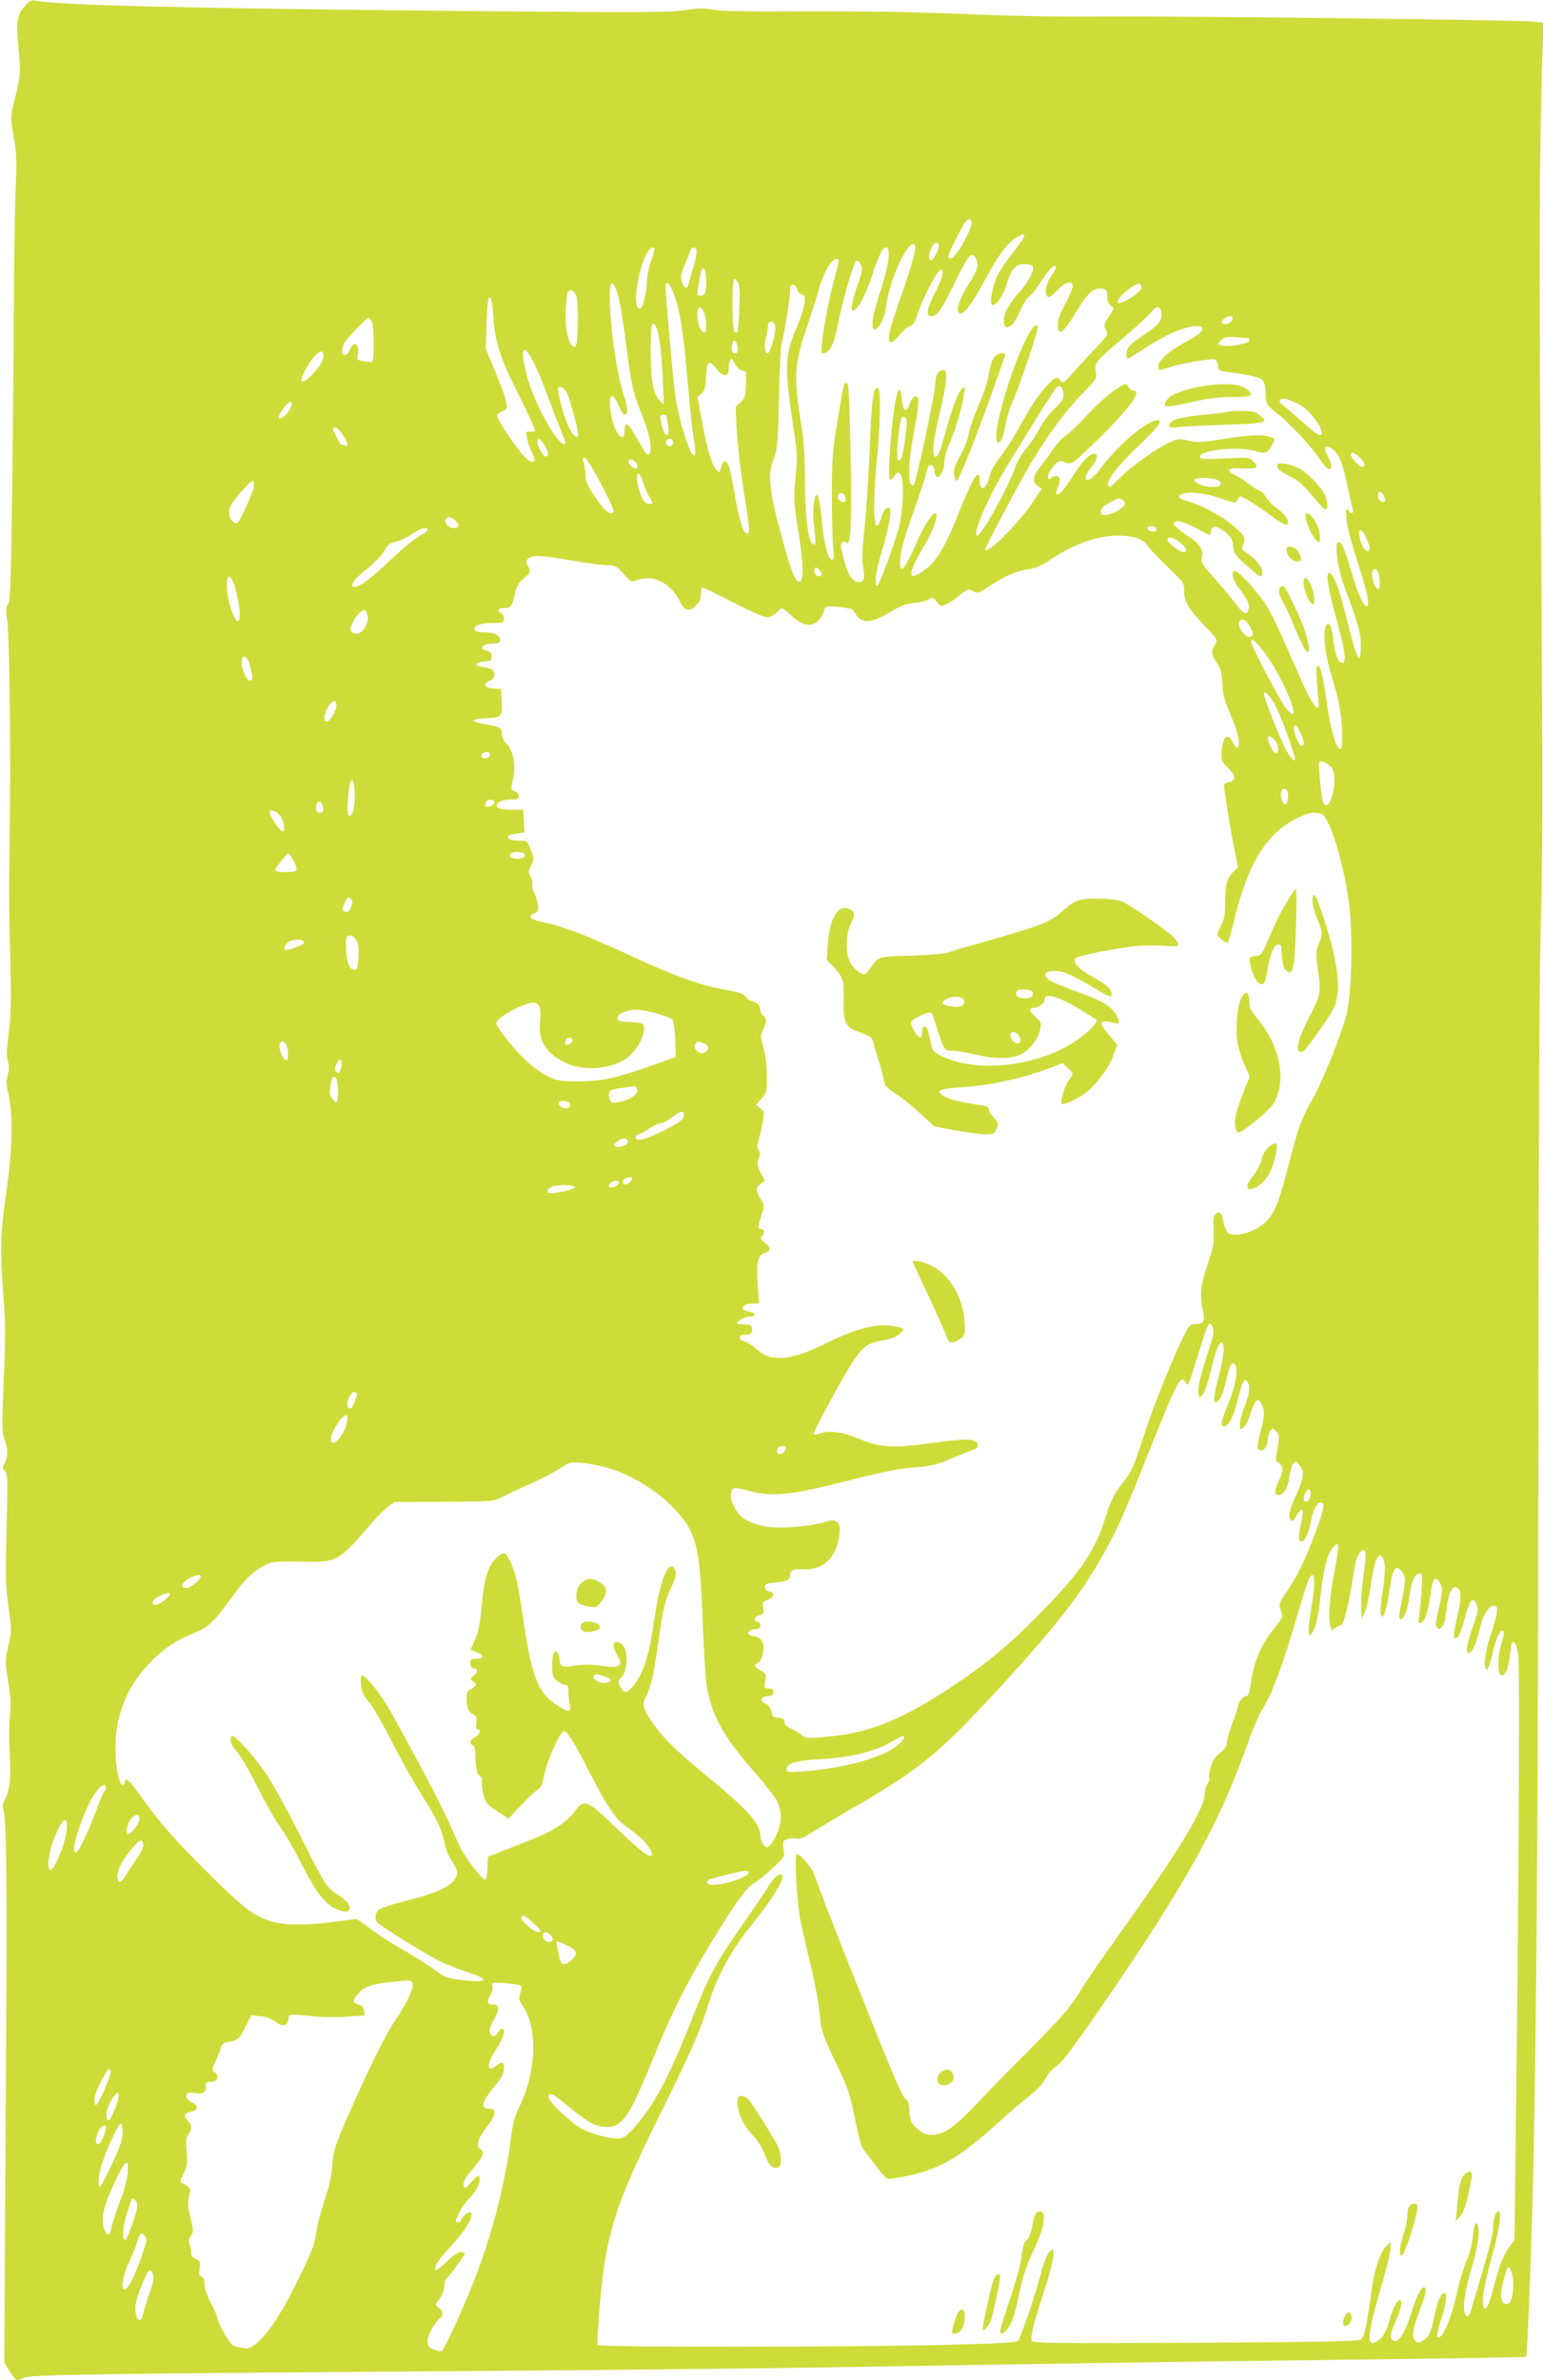 <?xml version="1.0" standalone="no"?>
<!DOCTYPE svg PUBLIC "-//W3C//DTD SVG 20010904//EN"
 "http://www.w3.org/TR/2001/REC-SVG-20010904/DTD/svg10.dtd">
<svg version="1.0" xmlns="http://www.w3.org/2000/svg"
 width="830pt" height="1280pt" viewBox="0 0 830 1280"
 preserveAspectRatio="xMidYMid meet">
<g transform="translate(0,1280) scale(0.1,-0.1)"
fill="#cddc39" stroke="none">
<path d="M132 12766 c-41 -47 -46 -81 -32 -230 12 -131 12 -138 -23 -278 -21
-86 -21 -87 -3 -193 15 -90 17 -133 10 -278 -4 -95 -8 -354 -9 -577 -1 -223
-5 -682 -9 -1020 -7 -515 -10 -619 -23 -638 -12 -20 -13 -35 -4 -90 10 -59 18
-611 15 -967 -1 -71 -2 -161 -2 -200 0 -38 -1 -131 -3 -205 -1 -74 1 -268 6
-430 6 -243 5 -316 -8 -412 -12 -89 -13 -125 -5 -152 8 -26 8 -46 0 -75 -10
-31 -9 -52 4 -107 25 -110 21 -297 -12 -524 -32 -221 -35 -310 -15 -565 11
-148 11 -229 1 -450 -10 -241 -10 -275 4 -314 20 -54 20 -94 1 -130 -13 -26
-13 -30 2 -42 14 -12 15 -44 8 -312 -6 -259 -5 -315 11 -422 17 -119 17 -126
-1 -205 -18 -79 -18 -85 -1 -193 14 -87 16 -129 9 -187 -5 -41 -5 -131 -1
-200 8 -130 1 -196 -27 -251 -9 -16 -14 -33 -11 -37 22 -35 25 -334 17 -1612
l-8 -1375 30 -48 c16 -26 33 -47 37 -47 4 0 23 6 41 14 41 16 325 21 2329 35
745 5 1634 15 1975 20 993 17 1854 30 2845 42 509 6 927 13 929 15 5 4 19 322
31 714 23 770 33 1973 35 4220 1 1597 5 2514 14 2825 10 366 10 786 0 2060
-11 1483 -9 2033 7 2536 l7 197 -54 6 c-84 9 -1901 30 -2314 27 -228 -2 -520
3 -760 14 -256 11 -544 15 -840 14 -315 -2 -466 1 -502 9 -42 9 -73 9 -150 -3
-84 -12 -243 -13 -1103 -5 -1585 15 -2250 31 -2386 56 -26 5 -35 0 -62 -30z
m5093 -1155 c15 -25 -82 -201 -112 -201 -20 0 -16 14 28 103 54 107 68 123 84
98z m285 -82 c0 -6 -28 -45 -62 -88 -34 -42 -72 -99 -85 -128 -28 -60 -42
-153 -24 -153 23 0 58 50 76 111 26 85 47 109 96 109 25 0 42 -5 45 -14 8 -20
-22 -78 -65 -128 -66 -75 -91 -120 -91 -160 0 -40 13 -48 43 -25 9 6 30 42 46
78 17 37 37 69 45 72 8 3 32 32 53 64 42 66 73 103 85 103 15 0 8 -21 -18 -56
-29 -37 -38 -104 -16 -111 7 -3 29 14 50 36 41 45 82 56 82 21 0 -12 -18 -54
-40 -94 -26 -47 -40 -86 -40 -109 0 -72 28 -51 105 75 55 92 87 120 129 116
28 -3 31 -6 32 -41 0 -24 7 -42 19 -51 19 -13 18 -15 -8 -55 -31 -46 -32 -53
-15 -81 11 -17 4 -28 -63 -97 -41 -43 -96 -103 -122 -133 -43 -50 -48 -54 -61
-37 -19 25 -29 22 -73 -25 -51 -56 -88 -112 -153 -231 -30 -54 -75 -124 -101
-156 -25 -32 -49 -73 -53 -92 -7 -41 -33 -82 -47 -74 -5 4 -9 22 -9 41 0 75
-35 21 -110 -167 -79 -199 -124 -272 -199 -323 -79 -55 -78 -9 3 126 51 83 85
173 70 187 -12 12 -64 -64 -100 -148 -69 -164 -100 -194 -91 -88 3 41 27 123
70 242 35 99 68 197 71 218 9 49 39 49 44 -1 6 -60 52 -11 52 56 0 19 13 64
29 101 31 70 65 185 77 261 6 39 5 43 -9 32 -22 -19 -53 -96 -87 -222 -34
-123 -46 -154 -61 -145 -17 11 -9 90 26 235 38 157 44 230 21 230 -29 0 -46
-30 -46 -83 0 -44 -103 -523 -115 -535 -2 -2 -8 -1 -14 3 -19 11 -12 137 14
275 31 162 32 203 8 198 -10 -2 -23 -19 -29 -38 -17 -53 -38 -45 -42 15 -2 28
-7 54 -11 58 -18 18 -44 -151 -56 -365 -7 -121 -2 -139 28 -95 12 18 17 20 29
9 24 -23 17 -213 -10 -302 -41 -132 -104 -300 -113 -300 -19 0 -7 83 25 188
19 60 38 138 42 172 6 57 5 62 -12 58 -13 -2 -24 -19 -33 -51 -38 -124 -51 27
-26 288 21 205 24 390 9 405 -24 24 -36 -56 -45 -305 -5 -137 -17 -330 -27
-427 -14 -132 -16 -190 -9 -226 12 -57 5 -82 -22 -82 -42 0 -70 54 -97 187 -5
26 12 39 30 24 23 -19 29 115 21 501 -6 290 -10 358 -21 358 -16 0 -14 8 -51
-215 -25 -150 -28 -196 -28 -390 0 -121 3 -248 7 -282 6 -51 5 -63 -6 -63 -22
0 -43 81 -55 208 -10 112 -24 164 -35 132 -13 -42 -15 -93 -6 -169 11 -87 7
-108 -15 -78 -21 30 -35 159 -35 340 0 104 -6 209 -16 267 -47 295 -44 344 31
565 24 72 51 157 60 190 28 102 77 177 104 160 5 -2 -3 -41 -16 -86 -43 -151
-88 -419 -70 -419 40 0 62 42 87 167 28 139 83 326 98 331 6 2 17 -8 23 -22 9
-20 8 -35 -6 -73 -30 -84 -50 -162 -42 -169 19 -20 68 62 107 181 36 109 58
155 75 155 28 0 18 -91 -24 -219 -48 -145 -60 -221 -37 -221 25 0 54 57 62
119 17 144 120 368 153 335 14 -13 -8 -93 -83 -309 -57 -163 -67 -215 -42
-215 8 0 29 18 46 40 17 22 42 43 54 46 17 4 28 21 44 72 26 78 101 223 120
230 24 8 12 -45 -28 -122 -44 -85 -51 -126 -22 -126 34 0 52 25 127 178 76
156 94 176 116 128 15 -33 7 -61 -40 -133 -49 -77 -70 -138 -52 -156 19 -18
67 42 137 173 69 130 117 196 163 227 38 25 51 29 51 12z m-460 -53 c0 -19
-30 -76 -40 -76 -22 0 -14 51 13 87 11 15 27 8 27 -11z m-1530 -18 c-1 -7 -9
-38 -20 -68 -11 -30 -19 -74 -20 -97 0 -55 -19 -141 -32 -149 -52 -32 -22 211
38 304 16 24 34 29 34 10z m226 -3 c4 -9 -3 -46 -14 -83 -11 -37 -23 -80 -27
-95 -7 -35 -27 -30 -38 10 -7 24 -4 43 16 89 14 33 28 67 31 77 7 21 25 22 32
2z m52 -150 c4 -68 -4 -95 -29 -95 -23 0 -23 -6 -3 108 9 56 28 49 32 -13z
m173 -27 c8 -15 10 -58 6 -141 -3 -66 -8 -122 -11 -124 -3 -3 -9 -2 -15 2 -14
8 -15 285 -1 285 5 0 15 -10 21 -22z m-648 -59 c9 -30 29 -142 42 -249 31
-243 37 -269 79 -377 42 -108 56 -158 56 -200 0 -44 -17 -50 -38 -13 -78 143
-102 167 -102 106 0 -52 -26 -47 -52 11 -26 60 -37 173 -16 173 8 0 24 -22 35
-50 12 -27 26 -50 31 -50 22 0 21 36 -2 104 -39 116 -75 367 -76 539 0 84 17
86 43 6z m305 -9 c32 -89 48 -198 72 -474 12 -131 25 -261 31 -289 20 -109 3
-131 -31 -39 -30 80 -57 187 -70 279 -10 77 -50 526 -50 571 0 42 24 18 48
-48z m2512 45 c0 -26 -110 -98 -126 -82 -10 10 24 50 67 79 42 28 59 29 59 3z
m-1852 -12 c2 -11 12 -23 24 -26 18 -5 20 -12 16 -49 -3 -24 -22 -81 -42 -128
-66 -153 -68 -208 -16 -555 19 -126 20 -151 9 -255 -11 -109 -10 -125 15 -286
28 -174 31 -264 9 -271 -23 -8 -47 51 -99 243 -67 244 -76 335 -43 414 21 51
23 76 29 330 4 151 10 282 13 290 11 25 47 246 47 285 0 29 3 36 18 33 9 -2
18 -13 20 -25z m-1189 -31 c7 -17 11 -74 9 -152 -3 -103 -6 -125 -18 -125 -29
0 -51 91 -47 191 2 50 7 96 11 103 12 20 33 12 45 -17z m-446 -106 c8 -142 39
-237 139 -434 49 -96 87 -180 85 -186 -2 -6 -14 -9 -27 -8 -21 3 -22 1 -15
-34 3 -21 16 -56 27 -77 26 -52 11 -67 -31 -32 -42 36 -163 215 -157 232 3 7
17 18 31 23 26 10 27 13 8 85 -3 11 -26 72 -53 135 l-47 115 4 125 c5 132 7
150 21 150 5 0 12 -42 15 -94z m1143 -22 c3 -24 3 -51 0 -61 -6 -15 -8 -15
-22 -1 -17 17 -30 88 -20 114 10 27 34 -2 42 -52z m2450 40 c10 -40 -10 -69
-78 -115 -90 -60 -108 -78 -108 -111 0 -15 2 -28 5 -28 2 0 50 29 106 65 106
67 174 98 245 110 46 7 64 -6 43 -31 -7 -9 -47 -34 -88 -57 -83 -45 -141 -97
-141 -128 0 -23 5 -23 60 -4 55 19 226 49 244 42 8 -3 16 -18 18 -34 3 -27 6
-28 68 -36 36 -4 90 -13 120 -20 60 -14 66 -24 69 -112 1 -36 7 -45 57 -85 76
-60 183 -175 233 -249 40 -59 61 -70 61 -33 0 10 -9 34 -20 54 -23 43 -12 58
25 34 36 -24 54 -66 81 -190 13 -61 27 -121 30 -133 8 -27 -10 -31 -26 -5 -9
13 -10 2 -7 -48 3 -42 25 -126 61 -237 54 -166 67 -233 46 -233 -16 0 -48 72
-81 186 -37 126 -55 167 -71 158 -20 -12 -2 -143 32 -234 77 -207 90 -253 90
-323 0 -114 -21 -77 -71 126 -47 188 -73 257 -98 265 -22 7 -6 -91 40 -255 44
-158 53 -228 29 -228 -21 0 -38 42 -46 111 -9 80 -21 111 -37 95 -24 -24 -13
-149 26 -276 42 -140 57 -222 57 -323 0 -55 -3 -73 -12 -70 -23 8 -49 99 -69
238 -23 158 -36 210 -51 210 -8 0 -9 -26 -4 -87 4 -49 8 -99 9 -112 4 -48 -20
-30 -56 43 -21 40 -69 147 -107 236 -38 89 -88 194 -111 233 -43 73 -155 197
-177 197 -23 0 -12 -49 22 -93 48 -63 59 -86 52 -113 -10 -37 -27 -29 -73 34
-23 31 -74 92 -113 135 -64 71 -70 82 -65 109 10 45 -10 73 -87 124 -38 25
-67 51 -65 57 8 24 45 17 119 -22 l76 -40 6 24 c8 30 19 31 62 4 40 -25 57
-51 58 -95 1 -25 14 -43 69 -93 37 -33 72 -61 77 -61 6 0 10 12 10 26 0 26
-40 74 -90 105 -22 15 -23 19 -12 43 15 34 7 47 -63 106 -57 47 -158 101 -225
121 -56 15 -70 27 -50 39 30 19 125 11 213 -19 83 -28 86 -29 92 -10 4 10 11
19 17 19 15 0 100 -54 176 -111 40 -30 69 -46 75 -40 16 16 -3 50 -49 83 -25
18 -54 47 -65 65 -11 18 -25 33 -31 33 -6 0 -35 18 -64 40 -30 22 -65 45 -80
50 -14 6 -24 16 -21 23 3 8 25 11 75 8 78 -3 87 4 51 40 -20 20 -27 20 -149
14 -91 -5 -129 -4 -134 4 -23 37 193 64 288 37 64 -19 76 -15 102 36 14 27 14
29 -11 38 -40 15 -111 12 -256 -11 -116 -19 -138 -20 -185 -9 -48 12 -58 11
-96 -6 -71 -31 -209 -129 -268 -188 -58 -60 -70 -66 -70 -38 0 31 56 100 172
212 105 102 125 130 93 130 -54 0 -213 -135 -305 -259 -43 -58 -80 -79 -80
-45 0 9 14 32 30 51 31 35 40 73 17 73 -26 0 -61 -35 -112 -114 -53 -83 -81
-114 -92 -102 -3 3 -1 17 5 31 18 39 15 65 -7 65 -11 0 -23 -5 -27 -11 -4 -7
-10 -7 -16 -1 -14 14 41 91 64 92 9 0 27 -5 40 -10 21 -9 36 2 164 127 172
169 240 263 190 263 -8 0 -20 9 -27 21 -14 20 -15 20 -75 -20 -33 -22 -98 -81
-143 -130 -45 -49 -96 -99 -114 -110 -18 -11 -48 -42 -66 -68 -17 -26 -50 -70
-71 -98 -45 -56 -50 -87 -18 -109 l21 -15 -48 -72 c-77 -116 -255 -292 -255
-252 0 12 184 359 243 458 92 154 190 287 278 377 78 80 80 83 73 121 -7 47
-3 52 154 185 62 52 125 110 140 128 32 41 49 43 58 8z m384 -39 c0 -19 -41
-37 -55 -23 -7 6 -3 14 9 24 26 18 46 18 46 -1z m-4630 -14 c12 -23 14 -208 2
-215 -5 -3 -26 -3 -46 1 -35 6 -38 8 -32 34 11 59 -21 82 -41 29 -13 -34 -43
-41 -43 -9 0 11 5 30 11 42 13 25 120 137 131 137 4 0 12 -9 18 -19z m2169
-19 c11 -20 -24 -152 -40 -152 -15 0 -21 49 -10 81 6 18 11 45 11 60 0 33 24
40 39 11z m-640 -10 c16 -30 29 -131 36 -277 l6 -139 -20 18 c-37 34 -51 107
-51 268 0 143 6 172 29 130z m3189 -61 c1 -1 2 -5 2 -10 0 -24 -151 -44 -165
-22 -3 5 5 17 17 26 17 12 38 15 83 11 33 -3 61 -5 63 -5z m-2750 -49 c2 -23
-1 -32 -12 -32 -18 0 -24 16 -18 48 6 32 26 22 30 -16z m-1121 -39 c25 -36 64
-126 108 -247 19 -54 49 -129 65 -168 25 -59 27 -69 13 -66 -43 8 -162 227
-197 361 -35 133 -30 180 11 120z m-1107 -6 c0 -26 -19 -57 -63 -104 -27 -29
-57 -43 -57 -28 0 17 34 82 61 116 35 44 59 51 59 16z m2215 -46 c8 -17 25
-31 37 -33 14 -2 23 -10 22 -20 0 -10 -1 -43 -2 -73 -2 -45 -7 -59 -29 -79
l-26 -24 6 -129 c4 -70 20 -213 37 -318 33 -206 35 -235 20 -235 -21 0 -44 70
-66 201 -13 76 -28 149 -34 163 -11 29 -28 34 -35 11 -17 -53 -15 -52 -34 -28
-25 30 -47 106 -75 258 l-24 130 21 19 c18 15 22 32 25 92 5 86 15 93 59 37
37 -45 63 -41 63 10 0 29 6 47 16 47 2 0 10 -13 19 -29z m1765 -164 c0 -24
-11 -41 -49 -76 -26 -25 -63 -74 -81 -109 -18 -35 -51 -83 -72 -107 -21 -24
-48 -70 -58 -101 -37 -106 -180 -364 -203 -364 -31 0 58 207 164 380 101 166
234 379 255 408 20 30 44 13 44 -31z m-2674 17 c15 -22 63 -197 64 -231 0 -23
-20 -13 -40 20 -21 33 -54 133 -65 200 -6 30 -4 37 9 37 8 0 23 -12 32 -26z
m3935 -65 c57 -28 129 -117 129 -160 0 -23 -33 -3 -106 64 -44 39 -90 79 -103
88 -31 20 -20 41 17 33 15 -4 43 -15 63 -25z m-5411 -2 c0 -24 -43 -76 -62
-77 -15 0 -8 22 18 56 27 35 44 43 44 21z m2013 -64 c3 -5 8 -29 11 -55 12
-79 -24 -56 -39 25 -6 30 -4 37 8 37 9 0 18 -3 20 -7z m1293 -18 c7 -18 -15
-183 -28 -209 -6 -11 -13 -15 -19 -9 -9 9 4 170 17 216 6 21 23 22 30 2z
m-3031 -85 c29 -45 32 -65 9 -56 -9 3 -17 6 -20 6 -4 0 -44 76 -44 85 0 3 7 5
15 5 8 0 26 -18 40 -40z m1090 -63 c15 -28 17 -39 8 -48 -9 -9 -17 -4 -32 22
-23 38 -28 73 -8 67 6 -3 21 -21 32 -41z m685 23 c0 -21 -24 -28 -35 -10 -8
14 3 30 21 30 8 0 14 -9 14 -20z m3698 -83 c25 -23 29 -47 8 -47 -18 0 -68 59
-60 71 6 11 20 4 52 -24z m-4085 -139 c43 -81 73 -146 68 -151 -19 -19 -49 6
-99 79 -39 57 -52 85 -52 113 0 20 -4 51 -9 69 -7 24 -7 32 3 32 8 0 48 -64
89 -142z m191 110 c5 -9 7 -20 3 -25 -11 -10 -41 11 -45 31 -5 23 26 18 42 -6z
m35 -100 c7 -24 21 -58 32 -76 24 -41 24 -42 -1 -42 -23 0 -45 38 -59 101 -16
71 8 85 28 17z m3097 7 c41 -32 -37 -47 -102 -20 -20 8 -33 19 -29 25 10 16
108 12 131 -5z m-5191 -37 c-4 -16 -24 -67 -46 -114 -36 -77 -41 -84 -59 -74
-25 13 -36 54 -22 84 17 38 113 147 123 140 6 -3 7 -19 4 -36z m6085 -65 c0
-21 -28 -15 -35 7 -10 30 5 47 22 25 7 -11 13 -25 13 -32z m-2902 9 c2 -13 -2
-22 -10 -22 -20 0 -37 20 -31 37 8 21 38 11 41 -15z m1486 -8 c30 -12 17 -42
-27 -63 -59 -29 -89 -28 -85 2 2 15 18 29 48 45 51 25 44 24 64 16z m-3585
-113 c26 -20 21 -41 -9 -41 -25 0 -51 27 -44 45 8 20 24 19 53 -4z m3771 -47
c0 -10 -7 -14 -22 -12 -32 5 -35 28 -4 28 17 0 26 -5 26 -16z m-3920 -4 c0 -5
-19 -19 -42 -31 -24 -12 -83 -61 -133 -108 -130 -125 -204 -179 -225 -166 -17
11 7 42 78 99 37 30 78 73 90 95 18 32 30 42 60 47 20 4 59 22 86 41 47 32 86
43 86 23z m5054 -53 c14 -34 17 -50 9 -58 -15 -15 -42 27 -50 76 -9 53 16 42
41 -18z m-1249 13 c27 -6 48 -19 65 -42 13 -18 64 -71 112 -118 85 -81 88 -87
88 -128 0 -58 20 -92 107 -184 74 -77 75 -79 59 -103 -22 -34 -20 -56 10 -101
22 -32 27 -52 29 -109 2 -58 10 -88 45 -170 42 -97 55 -165 35 -175 -5 -3 -17
10 -24 28 -27 60 -58 27 -60 -63 -1 -34 5 -46 34 -74 44 -41 46 -69 5 -77 -25
-5 -28 -10 -25 -33 3 -14 10 -62 16 -106 6 -44 22 -134 35 -200 l23 -120 -28
-27 c-32 -31 -41 -69 -41 -173 0 -51 -5 -81 -20 -108 -11 -20 -20 -44 -20 -52
0 -15 47 -51 56 -43 2 3 16 52 30 109 74 311 175 477 337 557 64 32 92 37 134
26 43 -12 119 -257 149 -479 23 -169 15 -498 -14 -605 -31 -114 -127 -354
-181 -449 -64 -115 -75 -146 -132 -364 -53 -205 -72 -249 -123 -300 -54 -54
-177 -87 -204 -54 -6 7 -15 32 -21 56 -11 52 -17 58 -39 44 -14 -9 -16 -24
-14 -90 3 -69 -1 -91 -32 -182 -37 -108 -44 -170 -26 -246 14 -58 5 -75 -36
-75 -31 0 -36 -4 -63 -57 -64 -129 -153 -349 -211 -522 -70 -211 -67 -205
-131 -288 -38 -49 -55 -86 -83 -175 -59 -186 -137 -298 -371 -534 -150 -152
-268 -249 -435 -361 -287 -192 -460 -262 -695 -283 -98 -9 -111 -8 -130 8 -11
10 -37 25 -57 35 -25 11 -38 23 -38 36 0 15 -8 21 -32 23 -28 2 -34 8 -38 33
-3 18 -14 34 -30 42 -35 17 -31 37 8 41 24 2 32 8 32 23 0 14 -7 19 -25 19
-24 0 -25 2 -19 40 6 37 4 41 -25 57 -36 21 -38 28 -12 42 12 7 21 27 26 57 8
53 -10 81 -54 86 -38 4 -34 32 7 36 24 2 32 8 32 23 0 10 -7 19 -15 19 -25 0
-17 27 10 34 23 6 25 10 20 39 -6 29 -3 33 24 44 36 13 41 40 9 45 -15 2 -23
10 -23 23 0 17 8 21 55 25 64 6 80 14 80 40 0 27 17 34 74 31 106 -4 174 62
191 184 5 42 3 54 -12 68 -17 15 -23 15 -66 2 -77 -23 -229 -36 -303 -26 -96
14 -154 46 -181 101 -24 47 -28 76 -14 99 8 12 18 12 68 -1 149 -41 236 -32
573 54 169 43 264 62 340 67 90 7 119 14 200 49 52 22 105 43 118 47 16 5 22
13 20 28 -4 32 -67 33 -252 6 -199 -28 -273 -24 -388 25 -90 37 -160 46 -212
26 -14 -5 -27 -6 -30 -2 -4 7 144 283 197 367 65 102 90 122 168 135 46 8 79
20 97 35 15 13 24 26 21 29 -3 3 -28 10 -54 15 -87 16 -203 -13 -360 -92 -104
-52 -187 -79 -245 -80 -60 0 -87 10 -138 54 -18 16 -44 32 -57 35 -14 3 -25
12 -25 20 0 14 5 16 45 18 14 1 20 8 20 26 0 21 -5 25 -30 27 -61 3 -61 3 -36
23 13 11 36 20 52 20 37 0 38 18 2 26 -41 10 -45 14 -32 30 6 8 27 14 47 14
l35 0 -8 110 c-7 120 1 151 45 165 28 9 25 30 -7 53 -23 17 -26 23 -15 33 17
18 15 39 -3 39 -19 0 -19 11 1 76 17 50 16 53 -5 87 -27 44 -27 62 1 81 l22
16 -23 46 c-19 40 -20 51 -10 76 9 21 9 31 0 42 -9 11 -9 27 3 68 8 29 18 73
21 97 6 39 4 46 -16 62 l-23 17 30 34 c28 32 30 38 29 123 -1 53 -8 116 -19
153 -16 57 -16 65 -2 94 20 39 20 65 2 75 -8 4 -16 21 -18 37 -2 23 -10 31
-33 38 -16 4 -37 17 -45 29 -13 16 -38 24 -106 36 -129 22 -273 73 -489 173
-279 129 -373 165 -519 197 -47 10 -57 29 -22 42 22 9 24 14 19 48 -3 21 -12
49 -20 62 -8 12 -12 32 -10 43 3 11 -1 31 -9 44 -14 20 -14 26 0 53 20 38 20
46 -1 98 -18 42 -19 43 -65 43 -26 0 -50 5 -53 11 -10 15 -2 20 45 26 l41 6
-3 61 -3 61 -62 0 c-72 0 -101 17 -69 41 11 8 39 14 63 14 36 0 43 3 43 19 0
11 -9 23 -20 26 -23 7 -23 8 -9 74 14 67 -2 149 -36 181 -15 14 -25 35 -25 51
0 35 -10 41 -88 54 -34 5 -64 15 -65 20 -1 6 29 11 70 13 84 3 87 7 81 103
l-3 54 -42 3 c-49 4 -59 27 -18 42 27 10 33 41 12 58 -6 6 -27 12 -46 14 -52
5 -51 26 1 30 38 3 43 6 43 28 0 17 -7 26 -24 30 -54 12 -26 40 42 40 20 0 27
5 27 20 0 25 -35 40 -90 40 -21 0 -42 5 -46 12 -13 21 28 38 93 38 60 0 63 1
63 24 0 13 -7 26 -15 30 -25 9 -17 26 13 26 40 0 47 9 61 73 10 45 20 63 47
85 37 29 41 42 22 71 -18 30 5 51 57 51 23 0 107 -11 186 -25 79 -14 164 -25
188 -25 41 0 49 -4 85 -46 38 -43 43 -45 69 -35 89 35 184 -12 236 -116 25
-50 50 -55 86 -18 17 16 25 35 25 60 0 19 5 35 10 35 6 0 80 -36 165 -80 85
-44 166 -80 180 -80 14 0 37 11 51 25 14 14 28 25 31 25 3 0 25 -18 49 -40 83
-77 149 -64 179 34 5 17 12 18 78 12 39 -4 73 -11 75 -16 2 -5 12 -20 23 -34
32 -41 79 -35 174 21 62 36 93 48 135 51 30 3 65 11 76 19 20 13 24 11 43 -13
21 -27 22 -27 55 -11 19 8 49 29 69 46 38 34 48 37 76 19 17 -10 28 -6 74 24
87 58 153 88 215 96 42 6 73 19 117 49 164 111 325 154 460 123z m241 -26 c34
-26 45 -54 22 -54 -20 0 -88 52 -88 66 0 22 28 16 66 -12z m-1932 -157 c12
-19 3 -32 -19 -24 -17 7 -21 51 -3 45 6 -2 16 -12 22 -21z m3001 -9 c11 -43
10 -81 -1 -85 -13 -4 -34 47 -34 83 0 31 28 32 35 2z m-6164 -40 c16 -30 38
-133 39 -180 0 -61 -24 -46 -48 30 -34 106 -27 217 9 150z m725 -183 c14 -56
-43 -126 -80 -96 -14 12 -14 17 -1 49 15 36 48 72 66 72 5 0 11 -11 15 -25z
m4749 -67 c15 -29 17 -40 8 -49 -22 -22 -79 43 -67 76 10 25 37 13 59 -27z
m75 -135 c82 -107 185 -333 152 -333 -6 0 -23 16 -38 36 -32 41 -184 332 -184
351 0 26 19 12 70 -54z m-5461 -55 c22 -72 24 -98 6 -98 -19 0 -45 57 -45 100
0 41 26 39 39 -2z m5511 -213 c36 -58 129 -315 114 -315 -7 0 -25 21 -40 46
-33 55 -134 311 -126 318 8 8 29 -12 52 -49z m-5040 -17 c0 -27 -35 -88 -50
-88 -21 0 -21 29 0 69 22 45 50 55 50 19z m5188 -155 c20 -46 20 -63 2 -63
-12 0 -40 65 -40 91 0 33 17 20 38 -28z m-134 -44 c18 -30 16 -59 -4 -59 -11
0 -40 59 -40 80 0 21 26 9 44 -21z m-4229 -70 c0 -8 -10 -15 -22 -17 -25 -4
-33 22 -10 31 18 8 32 2 32 -14z m4535 -80 c22 -52 -5 -189 -36 -189 -8 0 -16
10 -19 23 -10 41 -24 200 -19 208 10 16 62 -13 74 -42z m-5262 -117 c3 -68 -8
-124 -26 -130 -14 -4 -16 41 -6 137 9 79 28 75 32 -7z m5020 -6 c2 -10 1 -29
-3 -43 -5 -20 -8 -23 -20 -13 -15 13 -20 61 -8 74 11 10 28 1 31 -18z m-4268
-50 c0 -15 -37 -32 -47 -22 -3 3 -3 12 0 21 8 19 47 20 47 1z m-922 -29 c3
-22 -1 -27 -17 -27 -15 0 -21 6 -21 23 0 46 33 49 38 4z m-228 -49 c22 -37 26
-78 8 -78 -13 1 -68 83 -68 101 0 23 42 7 60 -23z m1315 -208 c0 -17 -52 -25
-74 -11 -23 15 -1 32 37 29 25 -2 37 -8 37 -18z m-1245 -30 c11 -23 18 -45 15
-50 -8 -14 -115 -13 -115 1 0 12 62 89 72 89 4 0 17 -18 28 -40z m311 -242
c-12 -32 -23 -39 -41 -28 -11 7 -10 15 4 45 16 32 20 35 32 23 11 -11 12 -21
5 -40z m24 -182 c12 -17 15 -43 13 -92 -3 -61 -5 -69 -23 -69 -14 0 -24 11
-32 35 -13 38 -17 133 -6 143 13 14 33 7 48 -17z m-278 -13 c4 -12 -94 -49
-104 -39 -10 10 6 36 29 46 29 12 70 8 75 -7z m1263 -344 c7 -13 9 -43 5 -83
-12 -106 34 -176 150 -227 100 -44 261 -23 333 44 54 50 91 137 72 167 -5 8
-33 13 -71 14 -51 1 -64 4 -67 18 -5 24 47 48 101 48 49 0 175 -35 194 -53 6
-7 13 -53 15 -106 l3 -95 -120 -43 c-197 -70 -275 -87 -400 -88 -99 0 -116 3
-168 27 -33 16 -86 55 -124 90 -63 61 -153 175 -153 195 0 18 45 52 110 82 78
36 106 38 120 10z m180 -183 c0 -14 -29 -31 -38 -22 -2 3 -2 12 1 21 8 19 37
20 37 1z m-1540 -25 c12 -24 13 -81 1 -81 -13 0 -27 22 -35 53 -11 45 14 65
34 28z m2244 9 c31 -11 34 -35 6 -50 -27 -14 -68 23 -49 46 14 17 11 16 43 4z
m-1948 -122 c-8 -39 -13 -45 -28 -30 -9 9 -9 18 0 37 17 37 36 32 28 -7z m-18
-118 c2 -29 0 -60 -3 -69 -6 -14 -9 -12 -26 8 -16 20 -19 33 -13 65 8 49 12
58 27 53 7 -2 13 -27 15 -57z m1609 -5 c8 -22 -21 -50 -66 -63 -61 -19 -78
-16 -84 16 -7 37 2 43 70 52 32 4 62 8 66 9 4 0 10 -6 14 -14z m-364 -79 c7
-17 -1 -26 -23 -26 -20 0 -43 24 -33 33 12 12 51 7 56 -7z m612 -76 c-5 -15
-38 -37 -108 -71 -103 -50 -147 -61 -147 -34 0 8 6 15 13 15 8 0 34 13 58 30
24 16 53 30 64 30 11 0 40 16 64 35 46 37 69 35 56 -5z m-298 -127 c6 -17 -41
-37 -64 -29 -17 7 -16 9 6 27 26 21 52 22 58 2z m23 -201 c0 -12 -23 -32 -37
-32 -17 0 -17 27 0 33 19 8 37 8 37 -1z m-70 -22 c0 -13 -38 -32 -51 -25 -14
10 9 35 32 35 11 0 19 -4 19 -10z m-237 -25 c-2 -12 -121 -38 -141 -30 -17 6
-6 24 22 35 28 12 122 8 119 -5z m3433 -761 c5 -18 -5 -61 -30 -133 -43 -126
-59 -207 -47 -229 14 -24 44 45 70 159 22 96 42 141 57 126 13 -13 6 -77 -21
-181 -27 -107 -30 -136 -15 -136 18 0 39 44 55 115 18 80 28 101 44 91 24 -15
12 -106 -29 -207 -44 -109 -48 -129 -25 -129 24 0 52 55 75 151 23 91 35 113
51 88 15 -24 10 -67 -16 -131 -14 -34 -25 -77 -25 -96 0 -34 0 -35 20 -17 10
9 24 34 30 54 30 98 47 113 68 66 16 -35 15 -54 -8 -146 -21 -81 -20 -99 5
-99 18 0 35 31 35 62 0 13 6 32 13 42 13 17 14 17 30 1 20 -19 21 -33 7 -106
-10 -49 -9 -55 10 -68 25 -17 25 -41 0 -91 -24 -47 -26 -80 -5 -80 29 0 53 37
60 94 4 30 13 63 21 73 13 17 15 17 34 -6 28 -33 25 -67 -14 -152 -41 -90 -48
-120 -35 -139 9 -13 12 -13 22 3 28 44 36 52 43 45 4 -4 0 -38 -8 -75 -15 -68
-14 -93 3 -93 17 0 39 47 50 106 12 66 32 104 54 104 24 0 18 -32 -26 -153
-55 -148 -100 -243 -156 -324 -44 -64 -45 -67 -33 -103 12 -37 11 -39 -34 -94
-76 -94 -112 -182 -131 -318 -3 -27 -11 -48 -17 -48 -19 0 -48 -32 -48 -51 0
-10 -13 -52 -30 -94 -16 -42 -30 -88 -30 -104 0 -20 -10 -36 -38 -58 -27 -22
-41 -43 -50 -77 -7 -26 -10 -52 -7 -57 4 -5 -1 -19 -9 -31 -9 -12 -16 -37 -16
-55 0 -81 -141 -310 -481 -785 -74 -102 -161 -230 -194 -284 -49 -80 -93 -131
-245 -284 -102 -102 -239 -242 -305 -312 -128 -134 -177 -168 -245 -168 -32 0
-48 7 -77 34 -33 30 -37 39 -41 94 -3 46 -8 61 -22 65 -12 3 -74 146 -214 498
-109 272 -215 542 -236 600 -21 58 -43 117 -50 130 -15 30 -71 89 -83 89 -16
0 -1 -267 21 -370 12 -52 37 -165 58 -250 20 -85 40 -196 44 -246 7 -87 12
-100 83 -250 68 -142 79 -173 103 -294 14 -74 33 -148 41 -165 15 -29 118
-161 133 -170 13 -8 134 15 211 41 123 40 224 109 404 273 38 36 104 91 145
124 49 38 82 74 95 101 12 23 37 52 59 66 28 18 89 99 231 305 472 685 649
1005 808 1461 19 55 51 126 71 158 51 84 104 227 176 471 65 219 74 245 90
245 14 0 12 -73 -5 -170 -8 -47 -15 -103 -15 -125 1 -37 2 -39 15 -20 23 29
34 77 50 215 17 147 36 216 67 250 23 24 23 24 26 4 2 -12 -6 -68 -18 -125
-25 -125 -35 -242 -26 -294 7 -35 8 -36 25 -21 10 9 25 16 33 16 16 0 43 111
68 272 12 79 22 109 43 126 26 22 29 -3 12 -125 -9 -65 -15 -145 -13 -178 l3
-60 17 35 c9 19 23 86 32 149 9 64 23 125 32 139 16 24 17 25 30 7 18 -24 18
-78 -1 -200 -15 -102 -9 -149 13 -99 7 14 17 60 23 102 14 105 27 144 47 140
9 -2 23 -16 31 -32 14 -30 14 -31 -19 -199 -4 -20 -4 -40 1 -43 17 -10 41 47
50 116 10 84 27 123 53 128 18 4 19 -1 13 -94 -4 -55 -10 -116 -13 -138 -6
-31 -4 -38 7 -34 21 7 37 46 49 123 15 102 19 115 34 115 7 0 19 -13 26 -30
10 -24 9 -42 -4 -102 -26 -109 -26 -112 -16 -128 8 -13 12 -13 27 2 11 12 19
42 24 93 8 82 29 128 54 119 26 -10 28 -52 6 -147 -23 -102 -26 -127 -11 -127
15 0 31 37 54 124 23 87 42 104 61 52 8 -23 4 -42 -19 -105 -32 -85 -44 -151
-28 -151 20 0 41 44 58 117 18 82 50 138 79 138 17 0 19 -6 17 -35 -2 -19 -13
-60 -23 -90 -30 -82 -49 -179 -40 -203 8 -21 8 -21 18 -2 6 11 16 47 23 80 15
67 36 115 50 115 14 0 12 -16 -5 -74 -18 -57 -20 -152 -4 -162 21 -13 41 24
50 96 5 40 11 76 14 78 11 12 24 -16 32 -68 9 -55 2 -1390 -13 -2534 l-7 -609
-34 -49 c-32 -48 -50 -98 -91 -253 -12 -44 -24 -70 -33 -70 -25 0 -12 111 31
260 45 157 62 271 39 263 -17 -6 -27 -40 -28 -96 -1 -35 -35 -161 -120 -441
-11 -36 -27 -36 -34 -2 -8 38 7 126 38 231 32 108 46 191 36 226 -10 40 -22
16 -29 -59 -3 -34 -17 -88 -32 -122 -15 -33 -40 -114 -54 -180 -26 -118 -69
-226 -93 -233 -19 -5 -16 18 12 105 26 82 32 133 15 133 -18 0 -38 -45 -54
-123 -18 -91 -28 -111 -61 -133 -20 -13 -28 -14 -40 -4 -23 19 -18 63 20 160
35 91 43 130 25 130 -17 0 -40 -46 -70 -143 -33 -104 -66 -155 -93 -144 -23 9
-21 35 8 99 30 66 42 118 26 118 -17 0 -38 -39 -60 -117 -15 -50 -30 -78 -48
-92 -76 -61 -75 3 7 283 28 93 50 186 50 205 l0 36 -24 -25 c-35 -37 -62 -121
-80 -250 -30 -211 -37 -240 -60 -252 -15 -9 -254 -13 -893 -16 -735 -4 -873
-2 -874 9 -3 38 6 77 55 229 56 171 75 260 57 260 -19 0 -43 -48 -62 -127 -25
-101 -108 -344 -123 -361 -9 -9 -111 -15 -401 -22 -489 -12 -1852 -13 -1859
-1 -3 5 -1 71 5 147 33 441 76 583 332 1099 166 334 216 450 262 600 39 129
122 283 217 400 139 172 205 285 166 285 -18 0 -47 -32 -78 -85 -13 -22 -70
-105 -126 -185 -140 -200 -181 -275 -269 -500 -126 -321 -209 -477 -317 -595
-43 -48 -55 -55 -87 -55 -47 0 -129 22 -188 51 -54 25 -183 148 -183 173 0 27
24 18 85 -33 117 -97 161 -124 212 -128 95 -9 134 42 252 334 121 298 203 458
367 723 107 171 151 230 193 255 19 11 63 47 98 80 64 59 65 60 58 102 -6 39
-4 44 17 52 13 5 36 7 51 4 19 -4 41 4 80 30 30 20 141 86 248 148 309 178
435 278 688 549 365 392 510 575 640 809 73 130 106 205 232 521 165 412 180
442 207 394 12 -22 13 -20 62 136 53 170 57 180 70 180 5 0 13 -12 16 -26z
m-4606 -353 c0 -5 -7 -25 -15 -46 -13 -30 -19 -34 -30 -25 -14 12 -6 49 17 77
10 13 28 9 28 -6z m-53 -147 c-12 -71 -87 -152 -87 -94 0 39 58 130 83 130 5
0 7 -16 4 -36z m2353 -159 c-7 -8 -19 -15 -26 -15 -20 0 -17 38 4 43 25 5 37
-9 22 -28z m-976 -82 c134 -33 282 -120 384 -227 117 -122 139 -208 152 -610
6 -161 16 -315 24 -357 30 -155 90 -261 256 -450 55 -62 109 -132 120 -155 27
-56 26 -123 -4 -182 -34 -68 -50 -79 -70 -50 -9 12 -16 32 -16 45 0 67 -66
140 -301 333 -167 138 -230 202 -291 294 -43 67 -45 77 -19 132 26 56 38 109
66 310 22 151 31 191 61 257 31 67 34 83 25 104 -31 68 -81 -50 -111 -262 -26
-191 -60 -298 -114 -362 -34 -41 -50 -41 -70 -3 -14 28 -13 32 7 50 29 27 37
129 13 165 -20 30 -56 34 -56 6 0 -11 10 -36 21 -56 19 -31 20 -38 8 -50 -11
-11 -29 -12 -96 -3 -59 8 -99 8 -140 1 -64 -12 -83 -5 -83 31 0 11 -4 27 -9
35 -17 27 -31 -1 -31 -64 0 -57 3 -66 26 -84 15 -12 35 -21 44 -21 14 0 18 -8
18 -37 0 -21 3 -53 7 -70 9 -42 -6 -43 -66 -5 -105 68 -139 152 -184 462 -14
95 -31 197 -39 226 -17 65 -47 127 -64 132 -7 2 -28 -12 -46 -30 -43 -43 -61
-106 -76 -263 -8 -88 -17 -134 -35 -173 l-24 -53 35 -15 c40 -17 37 -34 -7
-34 -24 0 -29 -4 -29 -25 0 -15 6 -25 14 -25 27 0 29 -22 5 -41 -22 -18 -23
-20 -6 -30 24 -14 21 -27 -8 -41 -20 -9 -25 -18 -25 -47 0 -54 9 -77 34 -89
18 -8 22 -16 18 -46 -3 -22 0 -36 7 -36 21 0 11 -30 -14 -42 -27 -12 -33 -35
-11 -44 8 -3 13 -21 13 -47 1 -73 8 -108 25 -118 10 -5 14 -17 11 -29 -3 -10
0 -42 7 -69 11 -45 17 -53 73 -90 l62 -41 70 74 c39 41 79 79 90 84 15 8 23
28 33 79 14 76 86 233 106 233 18 0 57 -63 143 -232 92 -178 136 -242 190
-279 25 -17 60 -45 79 -62 35 -30 70 -85 60 -94 -14 -14 -61 22 -187 143 -162
157 -176 162 -228 92 -43 -58 -122 -109 -238 -153 -54 -21 -127 -50 -163 -64
l-65 -26 -3 -63 c-2 -43 -7 -62 -15 -59 -20 6 -106 120 -131 172 -13 28 -43
93 -66 145 -38 86 -160 318 -306 581 -52 93 -135 199 -156 199 -7 0 -9 -19 -6
-49 4 -38 13 -59 42 -93 21 -23 75 -118 122 -210 46 -91 119 -222 162 -290 79
-122 113 -196 126 -273 4 -22 21 -60 37 -84 34 -53 36 -70 9 -104 -31 -39
-111 -73 -250 -107 -69 -17 -135 -38 -147 -46 -23 -14 -30 -48 -15 -70 12 -19
281 -185 352 -217 36 -17 101 -42 145 -56 122 -40 94 -56 -64 -36 -52 7 -73
15 -120 50 -31 24 -110 73 -175 111 -66 37 -147 90 -179 116 -33 26 -65 48
-71 48 -6 0 -60 -7 -121 -15 -137 -19 -255 -19 -321 -1 -102 27 -152 64 -342
251 -180 176 -287 298 -387 443 -48 69 -75 89 -75 56 0 -9 -6 -14 -12 -12 -20
7 -36 93 -37 194 -2 174 59 328 180 457 72 77 141 124 241 164 78 31 110 62
198 184 74 104 118 147 183 181 39 21 53 22 190 20 203 -4 206 -2 385 206 29
34 69 74 88 88 l35 27 267 1 c261 1 268 2 312 25 25 13 93 45 151 71 58 26
125 60 150 77 24 17 53 33 64 36 28 7 108 -2 179 -20z m3806 -147 c0 -30 -27
-55 -36 -33 -6 17 12 57 26 57 6 0 10 -11 10 -24z m-5970 -444 c0 -17 -57 -62
-78 -62 -33 0 -27 27 11 50 33 20 67 26 67 12z m-190 -124 c-45 -37 -86 -38
-62 -2 10 16 75 43 86 36 5 -3 -6 -18 -24 -34z m2378 -419 c30 -11 19 -29 -17
-29 -34 0 -67 23 -57 39 7 11 21 10 74 -10z m1576 -350 c-71 -74 -283 -136
-526 -155 -77 -6 -88 -5 -88 9 0 35 45 49 188 57 172 11 297 43 397 104 50 31
65 23 29 -15z m-4274 -242 c0 -7 -4 -17 -10 -23 -5 -5 -28 -59 -50 -119 -42
-111 -88 -205 -100 -205 -17 0 -17 17 1 82 26 92 64 182 101 235 28 42 58 57
58 30z m180 -169 c-1 -29 -55 -94 -65 -78 -4 6 -4 23 0 38 13 54 65 85 65 40z
m-390 -42 c0 -42 -26 -128 -56 -189 -59 -115 -59 31 0 157 36 80 56 91 56 32z
m410 -100 c0 -13 -16 -46 -35 -72 -19 -27 -45 -66 -57 -86 -25 -41 -35 -46
-45 -22 -11 28 16 88 67 152 52 63 70 70 70 28z m3258 -148 c-11 -31 -187 -79
-218 -59 -22 15 -7 23 88 47 102 26 135 29 130 12z m-1164 -265 c49 -44 54
-53 29 -53 -24 1 -97 66 -88 79 9 16 14 14 59 -26z m99 -71 c13 -14 14 -21 5
-30 -16 -16 -48 3 -48 28 0 25 22 26 43 2z m89 -54 c56 -27 60 -46 17 -82 -37
-31 -54 -23 -62 27 -3 18 -8 42 -12 55 -9 28 -1 28 57 0z m-832 -213 c0 -33
-39 -109 -104 -205 -50 -75 -169 -321 -271 -560 -45 -106 -53 -137 -58 -206
-3 -56 -16 -112 -41 -185 -20 -58 -40 -137 -45 -177 -8 -60 -23 -100 -99 -254
-91 -186 -167 -299 -232 -347 -29 -21 -38 -23 -78 -15 -47 9 -51 13 -102 106
-11 21 -20 44 -20 52 0 8 -16 44 -35 80 -21 40 -35 80 -35 101 0 24 -6 38 -16
42 -12 5 -15 14 -10 44 5 34 3 39 -21 51 -20 10 -27 20 -25 35 2 12 -2 31 -8
43 -8 15 -7 26 6 45 16 25 16 31 -2 101 -14 60 -16 82 -7 115 10 38 9 41 -16
57 -14 9 -28 17 -30 18 -2 2 6 23 18 47 18 38 20 54 15 115 -5 57 -4 76 10 96
21 33 20 45 -5 72 -25 27 -19 40 21 49 36 8 39 31 6 47 -48 21 -44 63 5 53 45
-10 68 2 66 33 -2 24 2 27 28 27 35 0 47 31 20 52 -17 12 -17 15 3 55 11 24
24 56 29 73 7 24 15 31 44 35 49 9 56 14 90 82 l30 60 49 -4 c32 -3 61 -14 83
-30 36 -29 67 -23 67 12 0 10 4 21 9 24 5 3 53 1 108 -5 60 -7 136 -9 196 -4
l98 7 -3 26 c-2 18 -10 28 -27 32 -34 8 -36 23 -6 58 30 36 70 51 163 62 125
14 132 13 132 -15z m583 -4 c4 -4 2 -22 -4 -39 -10 -29 -8 -37 14 -71 82 -123
72 -354 -22 -546 -21 -42 -33 -87 -41 -150 -30 -250 -104 -537 -202 -785 -57
-145 -160 -369 -172 -373 -7 -3 -26 1 -44 9 -27 11 -32 18 -32 47 0 32 41 104
69 122 18 10 12 42 -9 56 -21 14 -21 14 5 48 15 21 25 48 25 67 0 18 4 35 9
39 14 8 101 126 101 136 0 5 -10 9 -22 9 -14 0 -43 -21 -75 -52 -29 -28 -55
-49 -59 -46 -14 14 12 55 84 131 77 83 122 161 104 179 -10 10 -52 -26 -52
-44 0 -4 -7 -8 -15 -8 -19 0 -19 -1 5 51 11 24 38 62 60 83 38 38 62 97 45
114 -4 4 -22 -11 -40 -33 -28 -32 -35 -36 -40 -23 -8 21 5 45 54 102 48 56 60
85 37 98 -25 14 -19 51 17 99 67 87 74 119 27 119 -47 0 -39 36 25 115 43 52
55 74 55 101 0 39 -7 42 -42 14 -53 -41 -51 13 2 92 38 57 52 108 30 108 -5 0
-15 -9 -22 -20 -16 -26 -35 -26 -43 0 -4 13 3 36 19 65 34 57 34 85 2 85 -34
0 -41 16 -21 46 9 14 15 33 14 42 -1 9 -1 21 0 26 1 10 142 -2 154 -13z
m-2238 -551 c-36 -84 -53 -108 -56 -77 -3 30 5 56 38 121 25 49 38 65 45 58 8
-8 1 -36 -27 -102z m53 -113 c-25 -64 -41 -77 -46 -35 -3 28 18 79 47 112 16
18 16 18 19 0 1 -11 -8 -45 -20 -77z m42 -124 c0 -36 -13 -75 -57 -170 -32
-67 -61 -123 -65 -123 -15 0 -8 71 12 129 29 88 87 211 99 211 6 0 11 -21 11
-47z m-90 23 c0 -22 -29 -86 -40 -86 -18 0 -20 20 -4 59 15 39 44 56 44 27z
m117 -243 c-3 -32 -22 -101 -42 -153 -20 -52 -40 -113 -44 -134 -8 -52 -26
-56 -41 -11 -18 55 -4 117 53 242 59 129 83 147 74 56z m50 -187 c-7 -44 -54
-171 -64 -171 -17 0 -13 69 7 133 12 37 24 73 26 81 3 11 7 11 20 0 10 -8 14
-23 11 -43z m43 -151 c7 -8 10 -23 7 -32 -55 -171 -93 -253 -118 -253 -21 0
-7 79 26 148 19 40 39 90 45 112 12 43 20 49 40 25z m7360 -256 c0 -68 -13
-109 -35 -109 -32 0 -39 45 -20 117 10 38 20 72 23 77 12 21 32 -32 32 -85z
m-7316 46 c4 -16 -3 -52 -20 -98 -14 -39 -29 -87 -33 -106 -12 -66 -46 -38
-43 36 2 43 62 193 77 193 7 0 16 -11 19 -25z"/>
<path d="M5548 11027 c-94 -142 -230 -607 -178 -607 15 0 28 33 39 96 5 33 21
86 36 119 38 85 145 402 138 409 -11 11 -21 6 -35 -17z"/>
<path d="M5344 10873 c-10 -16 -21 -53 -25 -85 -4 -33 -26 -100 -52 -160 -25
-56 -51 -129 -56 -161 -6 -33 -26 -84 -46 -119 -27 -45 -35 -70 -33 -96 2 -20
8 -37 13 -39 11 -3 114 256 206 517 26 74 50 143 54 153 12 30 -40 22 -61 -10z"/>
<path d="M6510 10729 c-110 -13 -205 -44 -230 -76 -35 -45 -12 -48 122 -17 92
21 149 29 226 29 110 0 124 9 72 46 -32 23 -97 29 -190 18z"/>
<path d="M6609 10586 c-2 -2 -60 -10 -129 -16 -135 -13 -190 -29 -190 -56 0
-14 8 -16 53 -10 28 3 143 9 255 12 216 7 229 11 176 53 -21 17 -41 21 -94 21
-37 0 -69 -2 -71 -4z"/>
<path d="M6870 10299 c0 -23 12 -32 72 -62 42 -21 72 -48 117 -103 34 -41 66
-74 71 -74 15 0 12 47 -6 83 -22 44 -92 115 -136 138 -50 26 -118 36 -118 18z"/>
<path d="M7025 10008 c9 -42 39 -100 59 -117 14 -12 16 -9 16 25 0 51 -43 123
-73 124 -5 0 -5 -15 -2 -32z"/>
<path d="M6920 9845 c0 -29 31 -65 56 -65 28 0 30 10 9 50 -17 33 -65 43 -65
15z"/>
<path d="M7014 9648 c7 -42 34 -98 48 -98 13 0 9 52 -8 97 -23 58 -49 59 -40
1z"/>
<path d="M6887 9643 c-13 -12 -7 -45 13 -78 11 -17 40 -80 64 -140 48 -115 76
-158 76 -117 0 48 -24 121 -76 230 -50 106 -61 121 -77 105z"/>
<path d="M6916 7939 c-27 -44 -67 -125 -89 -180 -38 -91 -43 -99 -69 -99 -15
0 -30 -5 -33 -10 -12 -19 16 -107 39 -129 31 -29 42 -15 56 73 12 78 34 126
55 126 8 0 15 -3 16 -7 0 -5 3 -33 5 -63 4 -54 24 -85 49 -77 5 2 13 33 17 68
9 94 16 379 8 379 -3 0 -28 -36 -54 -81z"/>
<path d="M7060 7956 c0 -20 11 -63 25 -96 30 -70 30 -81 8 -138 -15 -39 -15
-55 -5 -126 19 -133 17 -145 -43 -260 -56 -107 -77 -178 -56 -191 7 -4 18 -2
26 5 20 17 133 177 156 222 45 89 32 230 -45 473 -44 141 -66 177 -66 111z"/>
<path d="M5791 7955 c-19 -8 -54 -34 -78 -56 -60 -55 -112 -76 -367 -149 -120
-34 -231 -66 -245 -72 -14 -6 -104 -14 -199 -17 -191 -7 -171 0 -228 -77 -21
-28 -23 -28 -50 -14 -15 8 -37 31 -48 50 -30 50 -28 159 3 218 24 46 19 65
-20 77 -54 17 -97 -60 -106 -191 l-6 -85 35 -37 c54 -57 59 -72 56 -181 -3
-123 9 -146 96 -176 45 -16 58 -25 62 -45 3 -14 16 -59 29 -100 13 -41 27 -91
30 -110 5 -30 16 -42 66 -74 33 -21 92 -69 132 -106 l72 -67 115 -22 c63 -11
136 -21 161 -21 42 0 48 3 59 30 12 28 11 33 -14 59 -14 15 -26 35 -26 44 0
10 -11 18 -32 21 -134 22 -166 30 -201 47 -60 31 -43 43 74 51 166 10 350 51
509 113 l46 18 27 -25 c15 -14 27 -28 27 -31 0 -3 -11 -22 -24 -42 -23 -33
-44 -111 -33 -121 8 -8 72 22 123 56 56 40 126 132 154 206 l20 55 -46 55
c-55 64 -51 83 15 66 45 -11 49 -6 26 38 -24 47 -75 78 -203 124 -67 24 -135
52 -152 62 -63 38 -10 68 76 44 23 -7 86 -39 140 -71 104 -63 114 -67 114 -45
0 26 -35 58 -105 94 -75 40 -113 84 -86 101 20 13 202 50 301 61 47 6 122 7
168 4 91 -7 97 -3 57 44 -22 26 -213 160 -275 192 -39 21 -208 24 -249 5z
m-236 -500 c0 -15 -8 -21 -33 -23 -38 -4 -64 12 -55 34 4 11 18 14 47 12 33
-2 41 -7 41 -23z m253 -82 c50 -31 92 -58 92 -60 0 -18 -45 -63 -103 -104
-206 -144 -544 -184 -736 -86 -41 21 -45 26 -56 77 -6 30 -14 61 -18 68 -14
21 -27 13 -27 -18 0 -16 -5 -30 -10 -30 -13 0 -50 60 -50 80 0 18 99 66 110
53 4 -4 15 -33 24 -63 43 -138 44 -140 86 -140 21 0 78 -9 127 -21 123 -29
216 -24 267 15 44 33 73 78 82 125 6 31 3 38 -25 61 -36 31 -40 50 -9 50 24 0
58 27 58 46 0 37 69 18 188 -53z m-624 50 c12 -29 -14 -43 -67 -35 -53 8 -62
21 -26 39 35 19 86 16 93 -4z m296 -192 c15 -29 12 -41 -10 -41 -20 0 -43 36
-33 53 8 14 32 7 43 -12z"/>
<path d="M6673 7423 c-21 -50 -28 -176 -14 -243 6 -30 23 -80 38 -112 l25 -57
-34 -88 c-20 -48 -38 -105 -42 -125 -7 -41 1 -88 16 -88 20 0 159 112 183 148
79 119 46 310 -80 462 -38 46 -45 62 -45 97 0 55 -25 58 -47 6z"/>
<path d="M6824 6631 c-19 -18 -33 -41 -37 -64 -3 -20 -22 -57 -41 -83 -20 -26
-36 -53 -36 -60 0 -45 77 -4 115 60 28 49 53 152 39 166 -5 5 -22 -3 -40 -19z"/>
<path d="M4910 6014 c0 -3 38 -85 84 -182 46 -98 89 -194 96 -214 13 -42 28
-47 71 -21 25 15 29 24 29 60 0 150 -75 288 -185 339 -47 22 -95 31 -95 18z"/>
<path d="M5057 1652 c-34 -37 -7 -79 39 -62 29 11 37 26 30 56 -8 29 -45 33
-69 6z"/>
<path d="M3968 1513 c-5 -69 21 -131 87 -202 25 -28 49 -67 59 -99 18 -52 45
-78 72 -68 23 9 17 85 -10 131 -59 101 -130 212 -149 233 -25 26 -56 29 -59 5z"/>
<path d="M7884 1112 c-20 -13 -34 -50 -39 -108 -3 -33 -8 -79 -10 -104 l-5
-45 24 27 c22 25 40 85 61 201 7 37 -4 48 -31 29z"/>
<path d="M7582 938 c-7 -7 -12 -31 -12 -53 0 -23 -9 -68 -20 -100 -21 -61 -26
-115 -11 -115 18 0 97 252 85 271 -7 13 -28 11 -42 -3z"/>
<path d="M5573 898 c-6 -7 -14 -33 -18 -58 -8 -48 -21 -79 -40 -95 -7 -5 -15
-39 -19 -74 -3 -37 -30 -135 -61 -227 -30 -90 -55 -170 -55 -179 0 -22 16 -18
38 10 28 36 39 67 66 199 19 88 39 147 77 227 55 117 70 200 38 207 -9 1 -21
-3 -26 -10z"/>
<path d="M5336 512 c-20 -73 -54 -236 -50 -241 6 -7 25 12 40 41 13 25 54 215
54 250 0 4 -6 8 -14 8 -8 0 -20 -24 -30 -58z"/>
<path d="M5146 348 c-8 -18 -17 -48 -21 -66 -6 -31 -5 -33 16 -30 29 4 49 41
49 91 0 48 -25 50 -44 5z"/>
<path d="M7242 357 c-17 -21 -23 -55 -12 -62 16 -10 40 14 40 41 0 27 -14 38
-28 21z"/>
<path d="M3125 4285 c-25 -24 -33 -76 -17 -102 5 -7 29 -17 54 -21 44 -9 46
-8 72 24 38 48 34 84 -15 109 -40 21 -66 19 -94 -10z"/>
<path d="M3126 4064 c-11 -28 14 -46 53 -39 49 9 61 23 37 41 -27 19 -82 18
-90 -2z"/>
<path d="M1248 3464 c-17 -16 -6 -48 27 -85 19 -21 69 -106 110 -189 41 -83
96 -178 121 -213 26 -34 77 -124 116 -200 72 -144 124 -214 182 -241 45 -21
76 -21 76 2 -1 24 -19 45 -66 75 -56 35 -63 46 -200 317 -65 129 -145 275
-178 324 -66 99 -177 222 -188 210z"/>
</g>
</svg>
